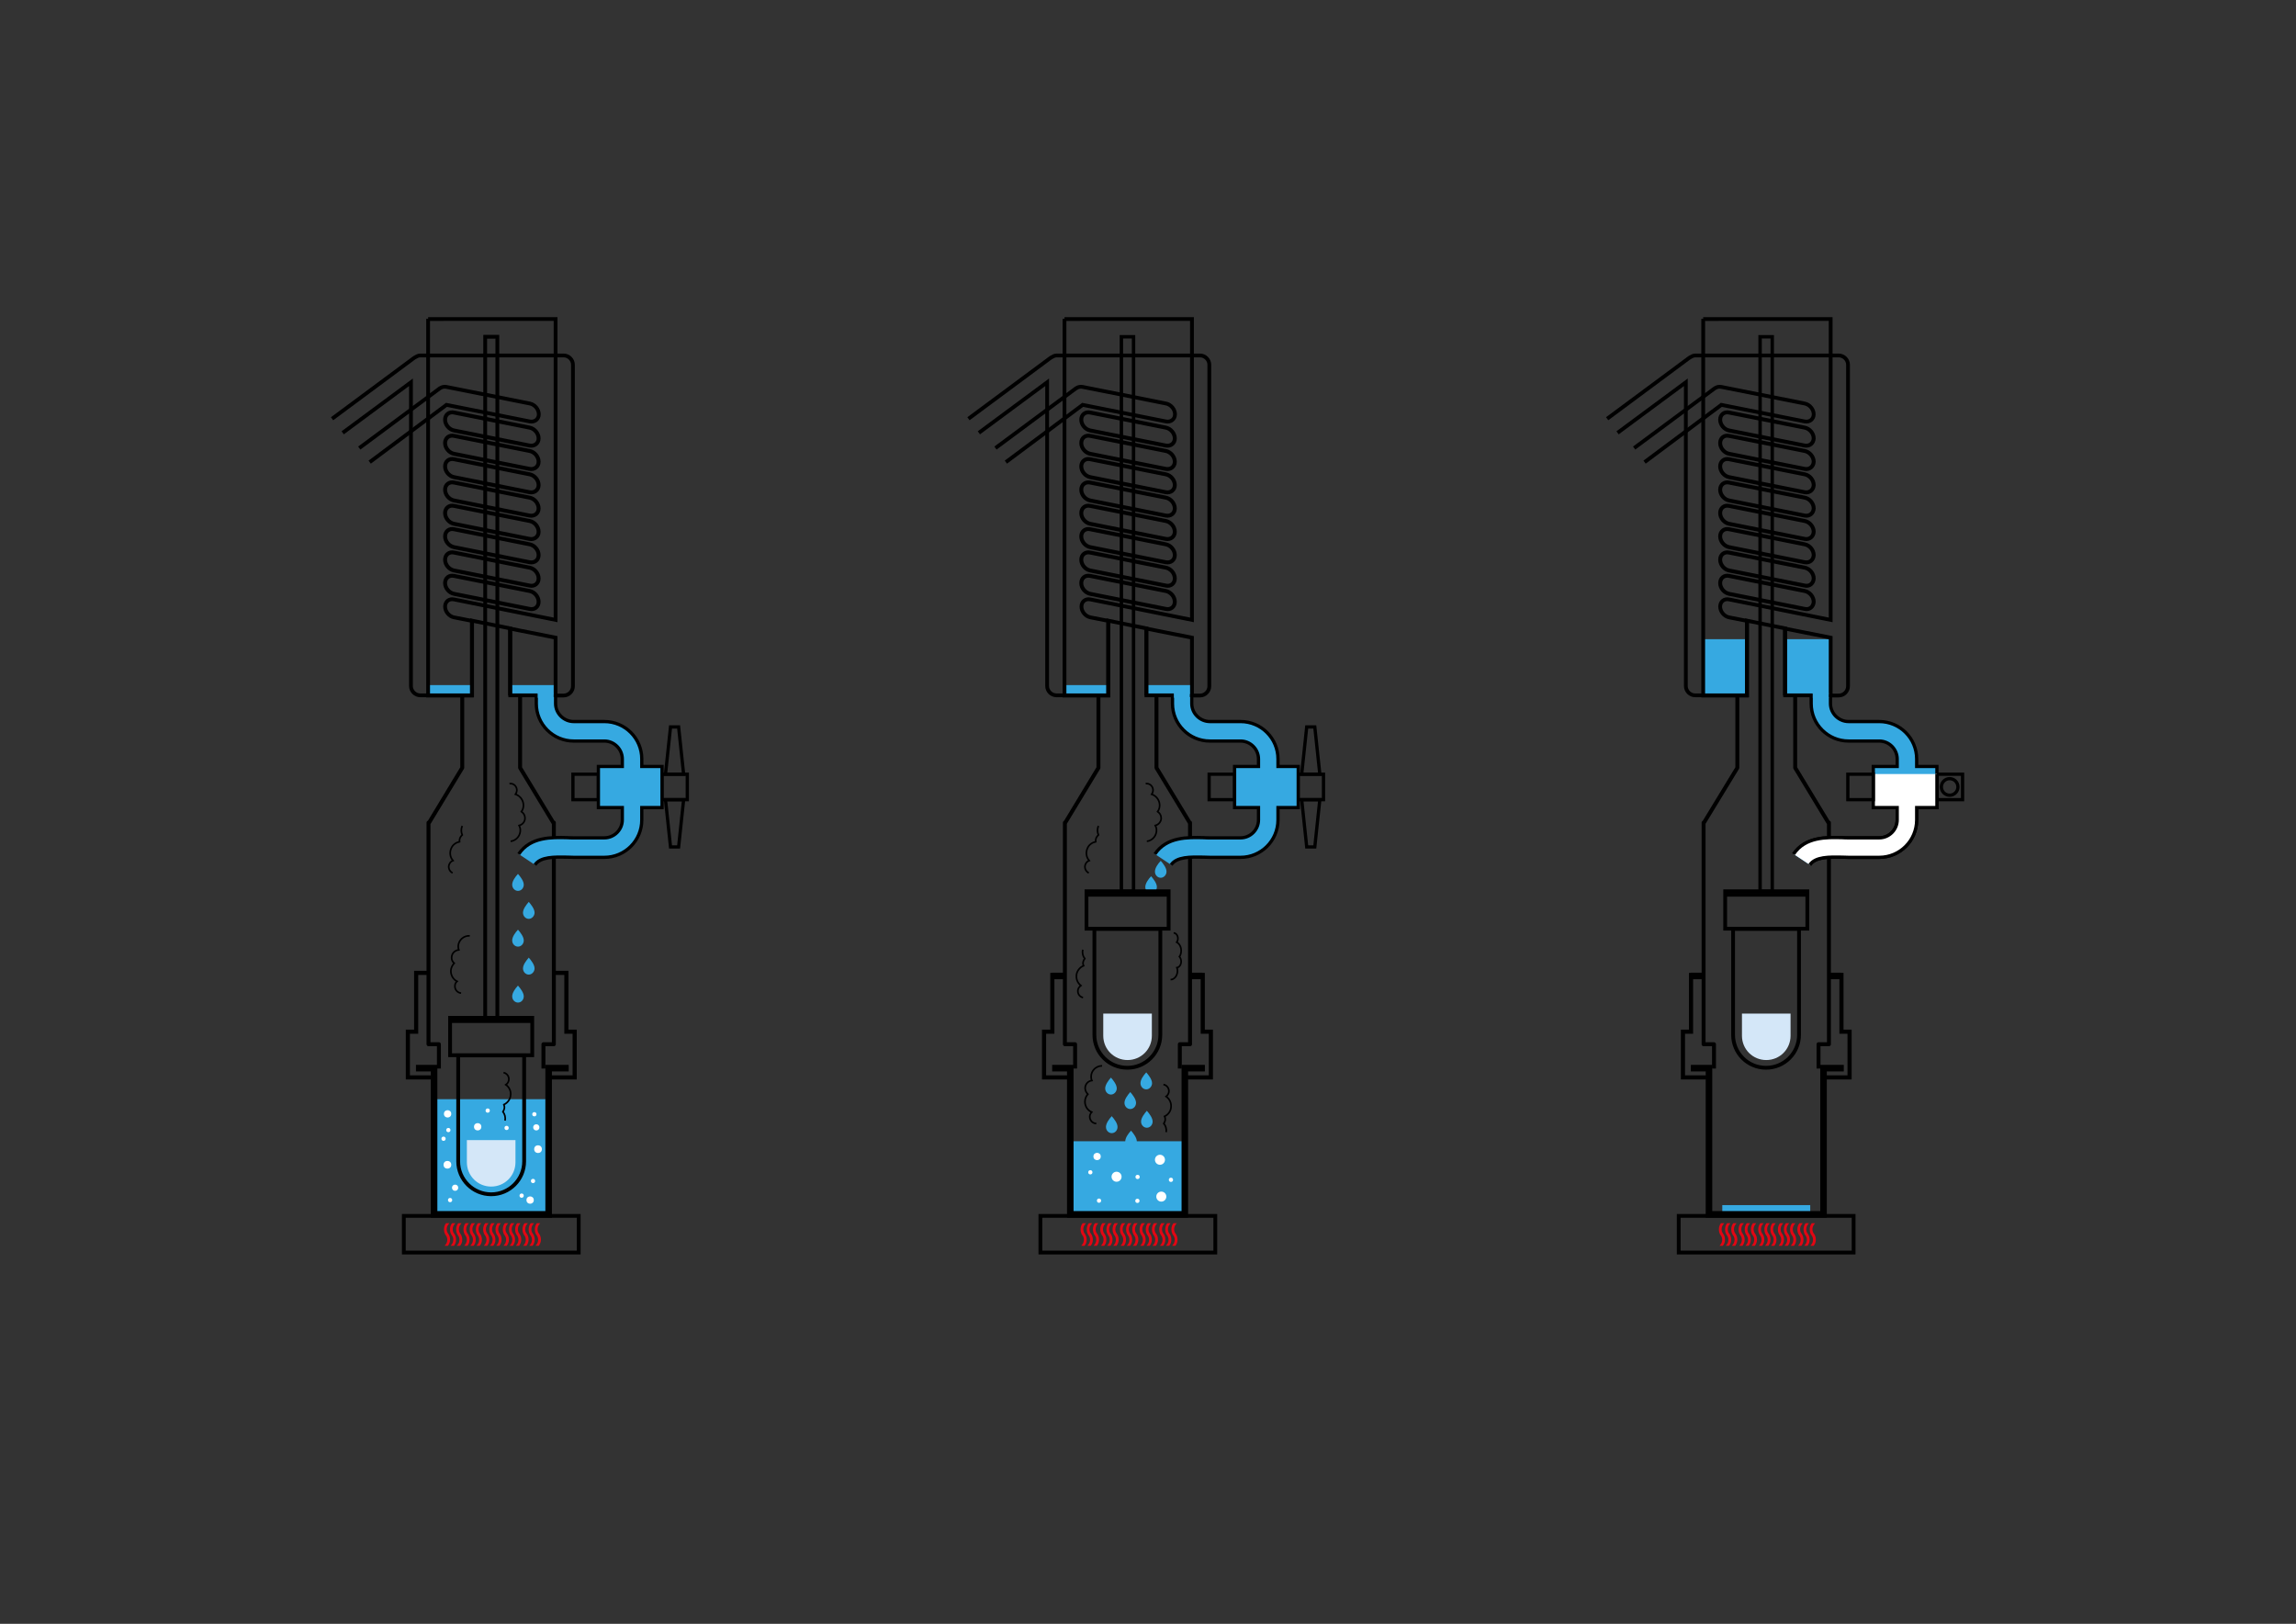 <?xml version="1.0" encoding="UTF-8"?>
<svg xmlns="http://www.w3.org/2000/svg" xmlns:xlink="http://www.w3.org/1999/xlink" version="1.1" id="Capa_1" x="0px" y="0px" viewBox="0 0 1190.6 841.9" style="enable-background:new 0 0 1190.6 841.9;" xml:space="preserve">
<rect x="0" y="0" width="1190.6" height="841.9" fill="#333333" stroke="none"/>
<style type="text/css">
	.st0{fill:none;stroke:#36A9E1;stroke-width:3.377;stroke-miterlimit:10;}
	.st1{fill:#36A9E1;}
	.st2{fill:none;stroke:#000000;stroke-width:1.966;stroke-miterlimit:10;}
	.st3{fill:none;stroke:#000000;stroke-width:2.04;stroke-miterlimit:10;}
	.st4{fill:none;stroke:#000000;stroke-width:2.145;stroke-miterlimit:10;}
	.st5{fill:none;stroke:#000000;stroke-width:3.395;stroke-miterlimit:10;}
	.st6{fill:none;stroke:#000000;stroke-width:2.04;stroke-linejoin:round;stroke-miterlimit:10;}
	.st7{fill:#D4E7F8;}
	.st8{fill:none;stroke:#000000;stroke-width:1.688;stroke-miterlimit:10;}
	.st9{fill:#36A9E1;stroke:#000000;stroke-width:1.688;stroke-miterlimit:10;}
	.st10{fill:none;stroke:#000000;stroke-width:0.844;stroke-miterlimit:10;}
	.st11{fill:#FFFFFF;}
	.st12{fill:none;stroke:#000000;stroke-width:1.773;stroke-miterlimit:10;}
	.st13{fill:none;stroke:#000000;stroke-width:3.377;stroke-miterlimit:10;}
	.st14{fill:#E30613;}
	.st15{fill:none;}
</style>
<line class="st0" x1="893.1" y1="626.5" x2="938.7" y2="626.5"></line>
<g>
	<path class="st1" d="M593.9,459.9c0,1.8,1.4,3.2,3,3.2s3-1.5,3-3.2c0-1.9-1.7-4.1-3-5.6C595.5,455.8,593.9,458,593.9,459.9z"></path>
</g>
<rect x="264.2" y="355.2" class="st1" width="23.8" height="5.3"></rect>
<rect x="221.6" y="355.2" class="st1" width="23.8" height="5.3"></rect>
<rect x="224.4" y="569.9" class="st1" width="60.1" height="59.7"></rect>
<g>
	<path class="st2" d="M191.7,239.6l39.3-29.3l0.5-0.4l43.2,8.6c2.6,0.5,4.7-1.2,4.7-3.7l0,0c0-2.6-2.1-5.1-4.7-5.6l-43.2-8.6   c-1.2-0.2-2.2,0-3,0.5l-0.4,0.2l-41.8,31"></path>
</g>
<path class="st3" d="M274.6,231l-39.1-7.8c-2.6-0.5-4.7-3-4.7-5.6v0c0-2.6,2.1-4.3,4.7-3.7l39.1,7.8c2.6,0.5,4.7,3,4.7,5.6v0  C279.3,229.8,277.2,231.5,274.6,231z"></path>
<path class="st3" d="M274.6,243.1l-39.1-7.8c-2.6-0.5-4.7-3-4.7-5.6l0,0c0-2.6,2.1-4.3,4.7-3.7l39.1,7.8c2.6,0.5,4.7,3,4.7,5.6v0  C279.3,241.9,277.2,243.6,274.6,243.1z"></path>
<path class="st3" d="M274.6,255.2l-39.1-7.8c-2.6-0.5-4.7-3-4.7-5.6l0,0c0-2.6,2.1-4.3,4.7-3.7l39.1,7.8c2.6,0.5,4.7,3,4.7,5.6v0  C279.3,254,277.2,255.7,274.6,255.2z"></path>
<path class="st3" d="M274.6,267.3l-39.1-7.8c-2.6-0.5-4.7-3-4.7-5.6v0c0-2.6,2.1-4.3,4.7-3.7l39.1,7.8c2.6,0.5,4.7,3,4.7,5.6v0  C279.3,266.1,277.2,267.8,274.6,267.3z"></path>
<path class="st3" d="M274.6,279.4l-39.1-7.8c-2.6-0.5-4.7-3-4.7-5.6l0,0c0-2.6,2.1-4.3,4.7-3.7l39.1,7.8c2.6,0.5,4.7,3,4.7,5.6v0  C279.3,278.2,277.2,279.9,274.6,279.4z"></path>
<path class="st3" d="M274.6,291.5l-39.1-7.8c-2.6-0.5-4.7-3-4.7-5.6l0,0c0-2.6,2.1-4.3,4.7-3.7l39.1,7.8c2.6,0.5,4.7,3,4.7,5.6l0,0  C279.3,290.4,277.2,292,274.6,291.5z"></path>
<path class="st3" d="M274.6,303.6l-39.1-7.8c-2.6-0.5-4.7-3-4.7-5.6l0,0c0-2.6,2.1-4.3,4.7-3.7l39.1,7.8c2.6,0.5,4.7,3,4.7,5.6l0,0  C279.3,302.5,277.2,304.2,274.6,303.6z"></path>
<path class="st3" d="M274.6,315.7l-39.1-7.8c-2.6-0.5-4.7-3-4.7-5.6l0,0c0-2.6,2.1-4.3,4.7-3.7l39.1,7.8c2.6,0.5,4.7,3,4.7,5.6l0,0  C279.3,314.6,277.2,316.3,274.6,315.7z"></path>
<rect x="251.6" y="174.6" class="st2" width="6.3" height="353.7"></rect>
<path class="st2" d="M177.7,224.4l35-25.9l0.4-0.3v157.5c0,2.6,2.2,4.8,4.8,4.8h26.9v-38.7l19.8,4v34.7h14.3"></path>
<path class="st2" d="M288.1,360.6h4.2c2.6,0,4.8-2.2,4.8-4.8V189.1c0-2.6-2.2-4.8-4.8-4.8h-74.5c-1.7,0-4.2,2.1-4.2,2.1l-41.4,30.7"></path>
<g>
	<polyline class="st2" points="288.1,360.6 288.1,330.6 264.5,325.9 264.5,360.6  "></polyline>
	<path class="st2" d="M222,165.3v195.3h22.7v-38.7l-9.2-1.8c-2.6-0.5-4.7-3-4.7-5.6c0-2.6,2.1-4.3,4.7-3.7l52.6,10.6v-156H222z"></path>
</g>
<polyline class="st4" points="223.7,558.6 211.5,558.6 211.5,534.9 215.8,534.9 215.8,504.4 222.2,504.4 "></polyline>
<polyline class="st4" points="284.8,558.6 298,558.6 298,534.9 293.7,534.9 293.7,504.4 287.2,504.4 "></polyline>
<polyline class="st5" points="294.9,553.8 284.5,553.8 284.5,629.6 225.1,629.6 225.1,553.8 215.7,553.8 "></polyline>
<path class="st6" d="M287.2,541.4"></path>
<path class="st6" d="M287.2,426.5"></path>
<polyline class="st6" points="239.7,360.5 239.7,398.1 238.6,399.9 222.5,426.5 222.2,426.5 222.2,541.4 222.2,541.4 227.6,541.4   227.6,554 "></polyline>
<polyline class="st6" points="281.8,554 281.8,541.4 287.2,541.4 287.2,541.4 287.2,426.5 286.9,426.5 270.8,399.9 269.7,398.1   269.7,360.5 "></polyline>
<g>
	<rect x="233.4" y="527.7" class="st2" width="42.6" height="19.4"></rect>
	<path class="st2" d="M271.8,602.1c0,9.4-7.6,17.1-17.1,17.1c-9.4,0-17.1-7.6-17.1-17.1v-54.9h34.2V602.1z"></path>
	<path class="st7" d="M267.3,602.6c0,7-5.6,12.6-12.6,12.6c-7,0-12.6-5.6-12.6-12.6v-11.5h25.2V602.6z"></path>
	<line class="st2" x1="233.4" y1="529.4" x2="276" y2="529.4"></line>
</g>
<rect x="297.1" y="401.4" class="st8" width="13.2" height="13.2"></rect>
<rect x="343.2" y="401.4" class="st8" width="13.2" height="13.2"></rect>
<polygon class="st8" points="347.7,439.1 351.9,439.1 352.1,437.2 354.5,414.6 349.8,414.6 345.1,414.6 347.5,437.2 "></polygon>
<polygon class="st8" points="347.7,376.9 351.9,376.9 352.1,378.8 354.5,401.4 349.8,401.4 345.1,401.4 347.5,378.8 "></polygon>
<path class="st9" d="M277.4,448.4c2.9-4.3,10.2-4.1,16.6-4c1.2,0,2.4,0.1,3.5,0.1h15.9c10.7,0,19.4-8.7,19.4-19.4v-6.4h10.5v-21.3  h-10.5v-3.9c0-10.7-8.7-19.4-19.4-19.4h-15.9c-5.1,0-9.4-4.2-9.4-9.3v-4.2l-10,0v4.2c0,10.7,8.7,19.4,19.4,19.4h15.9  c5.1,0,9.3,4.2,9.3,9.3v3.9h-12.4v21.3h12.4v6.4c0,5.1-4.2,9.3-9.3,9.3h-15.9c-1,0-2.1,0-3.3-0.1c-8.1-0.2-19.2-0.5-25.2,8.5"></path>
<path class="st10" d="M261.9,581c0.3-1.7-0.1-3.3-1.1-4.6c0.3-0.5,0.6-1,0.7-1.6c0.2-0.8,0-1.5-0.2-2.1c1.7-0.8,3-2.3,3.4-4.3  c0.5-2.4-0.5-4.7-2.4-6c0.7-0.5,1.3-1.2,1.5-2.2c0.4-1.9-0.8-3.7-2.7-4.1"></path>
<path class="st10" d="M239.7,428.2c-0.7,1.6-0.6,3.3,0,4.7c-0.4,0.4-0.8,0.8-1.1,1.4c-0.3,0.7-0.4,1.4-0.3,2.1  c-1.8,0.4-3.5,1.5-4.3,3.4c-1,2.2-0.6,4.7,0.9,6.4c-0.8,0.3-1.5,0.9-1.9,1.8c-0.8,1.7,0,3.8,1.7,4.6"></path>
<path class="st10" d="M243.6,485.2c-3.1-0.2-5.8,2.2-6,5.3c0,0.7,0.1,1.4,0.3,2c-2,0.2-3.6,1.7-3.7,3.8c-0.1,1.2,0.4,2.3,1.3,3.1  c-0.9,1-1.6,2.3-1.7,3.8c-0.1,2.4,1.2,4.6,3.2,5.6c-0.7,0.6-1.1,1.4-1.1,2.4c-0.1,1.9,1.3,3.5,3.2,3.7"></path>
<path class="st10" d="M264.8,436.2c3.1-0.4,5.3-3.2,5-6.3c-0.1-0.7-0.3-1.3-0.6-1.9c1.9-0.5,3.3-2.3,3-4.3c-0.1-1.2-0.8-2.2-1.8-2.9  c0.8-1.1,1.2-2.5,1-4c-0.3-2.4-2-4.3-4.1-5c0.5-0.7,0.8-1.6,0.7-2.5c-0.2-1.9-1.9-3.3-3.8-3"></path>
<g>
	<path class="st1" d="M265.6,458.7c0,1.8,1.4,3.2,3,3.2c1.7,0,3-1.5,3-3.2c0-1.9-1.7-4.1-3-5.6C267.2,454.6,265.6,456.8,265.6,458.7   z"></path>
</g>
<g>
	<path class="st1" d="M271.2,473.2c0,1.8,1.4,3.2,3,3.2s3-1.5,3-3.2c0-1.9-1.7-4.1-3-5.6C272.9,469.1,271.2,471.3,271.2,473.2z"></path>
</g>
<g>
	<path class="st1" d="M265.6,487.6c0,1.8,1.4,3.2,3,3.2c1.7,0,3-1.5,3-3.2c0-1.9-1.7-4.1-3-5.6C267.2,483.5,265.6,485.7,265.6,487.6   z"></path>
</g>
<g>
	<path class="st1" d="M265.6,516.6c0,1.8,1.4,3.2,3,3.2c1.7,0,3-1.5,3-3.2c0-1.9-1.7-4.1-3-5.6C267.2,512.5,265.6,514.7,265.6,516.6   z"></path>
</g>
<g>
	<path class="st1" d="M271.2,502.1c0,1.8,1.4,3.2,3,3.2s3-1.5,3-3.2c0-1.9-1.7-4.1-3-5.6C272.9,498,271.2,500.2,271.2,502.1z"></path>
</g>
<rect x="278.8" y="359.4" class="st1" width="8.3" height="2.3"></rect>
<circle class="st11" cx="232.1" cy="577.5" r="1.9"></circle>
<circle class="st11" cx="247.7" cy="584.2" r="1.9"></circle>
<circle class="st11" cx="230" cy="590.4" r="1.1"></circle>
<circle class="st11" cx="232.5" cy="585.9" r="1.1"></circle>
<circle class="st11" cx="252.9" cy="575.8" r="1.1"></circle>
<circle class="st11" cx="232" cy="603.9" r="2"></circle>
<circle class="st11" cx="279" cy="595.8" r="2"></circle>
<circle class="st11" cx="233.4" cy="622.2" r="1.1"></circle>
<circle class="st11" cx="270.5" cy="619.9" r="1.1"></circle>
<circle class="st11" cx="236" cy="615.8" r="1.6"></circle>
<circle class="st11" cx="276.4" cy="612.3" r="1.1"></circle>
<circle class="st11" cx="277.1" cy="577.7" r="1.1"></circle>
<circle class="st11" cx="262.7" cy="584.8" r="1.1"></circle>
<circle class="st11" cx="278.1" cy="584.5" r="1.6"></circle>
<circle class="st11" cx="274.9" cy="622.2" r="1.9"></circle>
<rect x="594.4" y="355.2" class="st1" width="23.5" height="5.3"></rect>
<rect x="551.7" y="355.2" class="st1" width="23.5" height="5.3"></rect>
<rect x="554.3" y="591.7" class="st1" width="60.1" height="37.9"></rect>
<g>
	<path class="st2" d="M521.6,239.6l39.3-29.3l0.5-0.4l43.2,8.6c2.6,0.5,4.7-1.2,4.7-3.7l0,0c0-2.6-2.1-5.1-4.7-5.6l-43.2-8.6   c-1.2-0.2-2.2,0-3,0.5l-0.4,0.2l-41.8,31"></path>
</g>
<path class="st3" d="M604.5,231l-39.1-7.8c-2.6-0.5-4.7-3-4.7-5.6v0c0-2.6,2.1-4.3,4.7-3.7l39.1,7.8c2.6,0.5,4.7,3,4.7,5.6v0  C609.2,229.8,607.1,231.5,604.5,231z"></path>
<path class="st3" d="M604.5,243.1l-39.1-7.8c-2.6-0.5-4.7-3-4.7-5.6l0,0c0-2.6,2.1-4.3,4.7-3.7l39.1,7.8c2.6,0.5,4.7,3,4.7,5.6v0  C609.2,241.9,607.1,243.6,604.5,243.1z"></path>
<path class="st3" d="M604.5,255.2l-39.1-7.8c-2.6-0.5-4.7-3-4.7-5.6l0,0c0-2.6,2.1-4.3,4.7-3.7l39.1,7.8c2.6,0.5,4.7,3,4.7,5.6v0  C609.2,254,607.1,255.7,604.5,255.2z"></path>
<path class="st3" d="M604.5,267.3l-39.1-7.8c-2.6-0.5-4.7-3-4.7-5.6v0c0-2.6,2.1-4.3,4.7-3.7l39.1,7.8c2.6,0.5,4.7,3,4.7,5.6v0  C609.2,266.1,607.1,267.8,604.5,267.3z"></path>
<path class="st3" d="M604.5,279.4l-39.1-7.8c-2.6-0.5-4.7-3-4.7-5.6l0,0c0-2.6,2.1-4.3,4.7-3.7l39.1,7.8c2.6,0.5,4.7,3,4.7,5.6v0  C609.2,278.2,607.1,279.9,604.5,279.4z"></path>
<path class="st3" d="M604.5,291.5l-39.1-7.8c-2.6-0.5-4.7-3-4.7-5.6l0,0c0-2.6,2.1-4.3,4.7-3.7l39.1,7.8c2.6,0.5,4.7,3,4.7,5.6l0,0  C609.2,290.4,607.1,292,604.5,291.5z"></path>
<path class="st3" d="M604.5,303.6l-39.1-7.8c-2.6-0.5-4.7-3-4.7-5.6l0,0c0-2.6,2.1-4.3,4.7-3.7l39.1,7.8c2.6,0.5,4.7,3,4.7,5.6l0,0  C609.2,302.5,607.1,304.2,604.5,303.6z"></path>
<path class="st3" d="M604.5,315.7l-39.1-7.8c-2.6-0.5-4.7-3-4.7-5.6l0,0c0-2.6,2.1-4.3,4.7-3.7l39.1,7.8c2.6,0.5,4.7,3,4.7,5.6l0,0  C609.2,314.6,607.1,316.3,604.5,315.7z"></path>
<rect x="581.5" y="174.6" class="st12" width="6.3" height="287.5"></rect>
<path class="st2" d="M507.6,224.4l35-25.9l0.4-0.3v157.5c0,2.6,2.2,4.8,4.8,4.8h26.9v-38.7l19.8,4v34.7h14.3"></path>
<path class="st2" d="M618.1,360.6h4.2c2.6,0,4.8-2.2,4.8-4.8V189.1c0-2.6-2.2-4.8-4.8-4.8h-74.5c-1.7,0-4.2,2.1-4.2,2.1l-41.4,30.7"></path>
<g>
	<polyline class="st2" points="618.1,360.6 618.1,330.6 594.4,325.9 594.4,360.6  "></polyline>
	<path class="st2" d="M552,165.3v195.3h22.7v-38.7l-9.2-1.8c-2.6-0.5-4.7-3-4.7-5.6c0-2.6,2.1-4.3,4.7-3.7l52.6,10.6v-156H552z"></path>
</g>
<polyline class="st4" points="545.7,504.4 545.7,534.9 541.4,534.9 541.4,558.6 553.6,558.6 "></polyline>
<polyline class="st4" points="614.7,558.6 627.9,558.6 627.9,534.9 623.7,534.9 623.7,504.4 "></polyline>
<polyline class="st5" points="624.8,553.8 614.4,553.8 614.4,629.6 555,629.6 555,553.8 545.6,553.8 "></polyline>
<path class="st6" d="M617.2,541.4"></path>
<path class="st6" d="M617.2,426.5"></path>
<polyline class="st6" points="569.6,360.5 569.6,398.1 568.5,399.9 552.4,426.5 552.2,426.5 552.2,541.4 552.2,541.4 557.5,541.4   557.5,554 "></polyline>
<polyline class="st6" points="611.8,554 611.8,541.4 617.1,541.4 617.1,541.4 617.1,426.5 616.9,426.5 600.8,399.9 599.7,398.1   599.7,360.5 "></polyline>
<g>
	<rect x="563.4" y="462.1" class="st2" width="42.6" height="19.4"></rect>
	<path class="st2" d="M601.7,536.5c0,9.4-7.6,17.1-17.1,17.1s-17.1-7.6-17.1-17.1v-54.9h34.2V536.5z"></path>
	<path class="st7" d="M597.3,537c0,7-5.6,12.6-12.6,12.6c-7,0-12.6-5.6-12.6-12.6v-11.5h25.2V537z"></path>
	<line class="st2" x1="563.4" y1="463.9" x2="605.9" y2="463.9"></line>
</g>
<line class="st13" x1="545.5" y1="506" x2="551.8" y2="506"></line>
<line class="st13" x1="617.2" y1="506" x2="623.5" y2="506"></line>
<rect x="627" y="401.4" class="st8" width="13.2" height="13.2"></rect>
<rect x="673.1" y="401.4" class="st8" width="13.2" height="13.2"></rect>
<polygon class="st8" points="677.6,439.1 681.8,439.1 682,437.2 684.4,414.6 679.7,414.6 675,414.6 677.4,437.2 "></polygon>
<polygon class="st8" points="677.6,376.9 681.8,376.9 682,378.8 684.4,401.4 679.7,401.4 675,401.4 677.4,378.8 "></polygon>
<path class="st9" d="M607.3,448.4c2.9-4.3,10.2-4.1,16.6-4c1.2,0,2.4,0.1,3.5,0.1h15.9c10.7,0,19.4-8.7,19.4-19.4v-6.4h10.5v-21.3  h-10.5v-3.9c0-10.7-8.7-19.4-19.4-19.4h-15.9c-5.1,0-9.4-4.2-9.4-9.3v-4.2l-10,0v4.2c0,10.7,8.7,19.4,19.4,19.4h15.9  c5.1,0,9.3,4.2,9.3,9.3v3.9h-12.4v21.3h12.4v6.4c0,5.1-4.2,9.3-9.3,9.3h-15.9c-1,0-2.1,0-3.3-0.1c-8.1-0.2-19.2-0.5-25.2,8.5"></path>
<path class="st10" d="M569.6,428.2c-0.7,1.6-0.6,3.3,0,4.7c-0.4,0.4-0.8,0.8-1.1,1.4c-0.3,0.7-0.4,1.4-0.3,2.1  c-1.8,0.4-3.5,1.5-4.3,3.4c-1,2.2-0.6,4.7,0.9,6.4c-0.8,0.3-1.5,0.9-1.9,1.8c-0.8,1.7,0,3.8,1.7,4.6"></path>
<path class="st10" d="M561.5,492.4c-0.4,1.7,0,3.3,1,4.6c-0.4,0.5-0.6,1-0.8,1.6c-0.2,0.7-0.1,1.5,0.2,2.1c-1.7,0.7-3.1,2.2-3.6,4.2  c-0.5,2.4,0.4,4.7,2.2,6.1c-0.7,0.5-1.3,1.2-1.5,2.1c-0.4,1.9,0.7,3.7,2.6,4.1"></path>
<path class="st10" d="M604.7,587c0.3-1.7-0.2-3.3-1.2-4.5c0.3-0.5,0.6-1,0.7-1.6c0.1-0.8,0-1.5-0.3-2.1c1.7-0.8,3-2.4,3.3-4.3  c0.4-2.4-0.6-4.7-2.5-6c0.7-0.5,1.2-1.3,1.4-2.2c0.3-1.9-0.9-3.7-2.8-4"></path>
<path class="st10" d="M607,507.9c2,0,3.6-2.1,3.6-4.6c0-0.6-0.1-1.1-0.3-1.6c1.3-0.2,2.2-1.6,2.2-3.2c0-1-0.4-1.9-0.9-2.5  c0.6-0.8,0.9-1.9,0.9-3.1c0-2-0.9-3.6-2.3-4.4c0.4-0.5,0.6-1.2,0.6-2c0-1.5-1-2.8-2.2-2.8"></path>
<path class="st10" d="M571.5,552.6c-3.1,0-5.7,2.5-5.7,5.6c0,0.7,0.1,1.4,0.4,2c-2,0.3-3.5,1.9-3.5,4c0,1.2,0.6,2.3,1.4,3.1  c-0.9,1-1.5,2.4-1.5,3.9c0,2.4,1.4,4.5,3.5,5.4c-0.6,0.6-1,1.5-1,2.4c0,1.9,1.5,3.5,3.4,3.5"></path>
<path class="st10" d="M594.7,436.2c3.1-0.4,5.3-3.2,5-6.3c-0.1-0.7-0.3-1.3-0.6-1.9c1.9-0.5,3.3-2.3,3-4.3c-0.1-1.2-0.8-2.2-1.8-2.9  c0.8-1.1,1.2-2.5,1-4c-0.3-2.4-2-4.3-4.1-5c0.5-0.7,0.8-1.6,0.7-2.5c-0.2-1.9-1.9-3.3-3.8-3"></path>
<g>
	<path class="st1" d="M598.9,451.9c0,1.8,1.4,3.2,3,3.2s3-1.5,3-3.2c0-1.9-1.7-4.1-3-5.6C600.5,447.8,598.9,450,598.9,451.9z"></path>
</g>
<g>
	<path class="st1" d="M573.1,564.3c0,1.8,1.4,3.2,3,3.2s3-1.5,3-3.2c0-1.9-1.7-4.1-3-5.6C574.7,560.2,573.1,562.5,573.1,564.3z"></path>
</g>
<g>
	<path class="st1" d="M583.1,571.8c0,1.8,1.4,3.2,3,3.2c1.7,0,3-1.5,3-3.2c0-1.9-1.7-4.1-3-5.6C584.8,567.7,583.1,569.9,583.1,571.8   z"></path>
</g>
<g>
	<path class="st1" d="M591.4,561.6c0,1.8,1.4,3.2,3,3.2s3-1.5,3-3.2c0-1.9-1.7-4.1-3-5.6C593,557.5,591.4,559.7,591.4,561.6z"></path>
</g>
<g>
	<path class="st1" d="M573.5,584.3c0,1.8,1.4,3.2,3,3.2c1.7,0,3-1.5,3-3.2c0-1.9-1.7-4.1-3-5.6C575.1,580.2,573.5,582.4,573.5,584.3   z"></path>
</g>
<g>
	<path class="st1" d="M583.5,591.8c0,1.8,1.4,3.2,3,3.2s3-1.5,3-3.2c0-1.9-1.7-4.1-3-5.6C585.1,587.7,583.5,589.9,583.5,591.8z"></path>
</g>
<g>
	<path class="st1" d="M591.7,581.5c0,1.8,1.4,3.2,3,3.2c1.7,0,3-1.5,3-3.2c0-1.9-1.7-4.1-3-5.6C593.4,577.4,591.7,579.6,591.7,581.5   z"></path>
</g>
<rect x="608.7" y="359.4" class="st1" width="8.3" height="2.3"></rect>
<circle class="st11" cx="568.9" cy="599.6" r="1.9"></circle>
<circle class="st11" cx="565.4" cy="607.8" r="1.1"></circle>
<circle class="st11" cx="607.2" cy="611.7" r="1.1"></circle>
<circle class="st11" cx="589.8" cy="622.6" r="1.1"></circle>
<circle class="st11" cx="589.9" cy="610.2" r="1.1"></circle>
<circle class="st11" cx="569.9" cy="622.5" r="1.1"></circle>
<circle class="st11" cx="579" cy="610.1" r="2.6"></circle>
<circle class="st11" cx="602.2" cy="620.4" r="2.6"></circle>
<circle class="st11" cx="601.5" cy="601.3" r="2.6"></circle>
<rect x="1004.5" y="401.4" class="st8" width="13.2" height="13.2"></rect>
<circle class="st8" cx="1011" cy="408" r="4.3"></circle>
<rect x="925.5" y="331.4" class="st1" width="23.7" height="29"></rect>
<rect x="882.8" y="331.4" class="st1" width="23.7" height="29"></rect>
<g>
	<path class="st2" d="M852.8,239.6l39.3-29.3l0.5-0.4l43.2,8.6c2.6,0.5,4.7-1.2,4.7-3.7l0,0c0-2.6-2.1-5.1-4.7-5.6l-43.2-8.6   c-1.2-0.2-2.2,0-3,0.5l-0.4,0.2l-41.8,31"></path>
</g>
<path class="st3" d="M935.8,231l-39.1-7.8c-2.6-0.5-4.7-3-4.7-5.6v0c0-2.6,2.1-4.3,4.7-3.7l39.1,7.8c2.6,0.5,4.7,3,4.7,5.6v0  C940.4,229.8,938.3,231.5,935.8,231z"></path>
<path class="st3" d="M935.8,243.1l-39.1-7.8c-2.6-0.5-4.7-3-4.7-5.6l0,0c0-2.6,2.1-4.3,4.7-3.7l39.1,7.8c2.6,0.5,4.7,3,4.7,5.6v0  C940.4,241.9,938.3,243.6,935.8,243.1z"></path>
<path class="st3" d="M935.8,255.2l-39.1-7.8c-2.6-0.5-4.7-3-4.7-5.6l0,0c0-2.6,2.1-4.3,4.7-3.7l39.1,7.8c2.6,0.5,4.7,3,4.7,5.6v0  C940.4,254,938.3,255.7,935.8,255.2z"></path>
<path class="st3" d="M935.8,267.3l-39.1-7.8c-2.6-0.5-4.7-3-4.7-5.6v0c0-2.6,2.1-4.3,4.7-3.7l39.1,7.8c2.6,0.5,4.7,3,4.7,5.6v0  C940.4,266.1,938.3,267.8,935.8,267.3z"></path>
<path class="st3" d="M935.8,279.4l-39.1-7.8c-2.6-0.5-4.7-3-4.7-5.6l0,0c0-2.6,2.1-4.3,4.7-3.7l39.1,7.8c2.6,0.5,4.7,3,4.7,5.6v0  C940.4,278.2,938.3,279.9,935.8,279.4z"></path>
<path class="st3" d="M935.8,291.5l-39.1-7.8c-2.6-0.5-4.7-3-4.7-5.6l0,0c0-2.6,2.1-4.3,4.7-3.7l39.1,7.8c2.6,0.5,4.7,3,4.7,5.6l0,0  C940.4,290.4,938.3,292,935.8,291.5z"></path>
<path class="st3" d="M935.8,303.6l-39.1-7.8c-2.6-0.5-4.7-3-4.7-5.6l0,0c0-2.6,2.1-4.3,4.7-3.7l39.1,7.8c2.6,0.5,4.7,3,4.7,5.6l0,0  C940.4,302.5,938.3,304.2,935.8,303.6z"></path>
<path class="st3" d="M935.8,315.7l-39.1-7.8c-2.6-0.5-4.7-3-4.7-5.6l0,0c0-2.6,2.1-4.3,4.7-3.7l39.1,7.8c2.6,0.5,4.7,3,4.7,5.6l0,0  C940.4,314.6,938.3,316.3,935.8,315.7z"></path>
<rect x="912.7" y="174.6" class="st12" width="6.3" height="287.5"></rect>
<path class="st2" d="M838.8,224.4l35-25.9l0.4-0.3v157.5c0,2.6,2.2,4.8,4.8,4.8h26.9v-38.7l19.8,4v34.7h14.3"></path>
<path class="st2" d="M949.3,360.6h4.2c2.6,0,4.8-2.2,4.8-4.8V189.1c0-2.6-2.2-4.8-4.8-4.8H879c-1.7,0-4.2,2.1-4.2,2.1l-41.4,30.7"></path>
<g>
	<polyline class="st2" points="949.3,360.6 949.3,330.6 925.6,325.9 925.6,360.6  "></polyline>
	<path class="st2" d="M883.2,165.3v195.3h22.7v-38.7l-9.2-1.8c-2.6-0.5-4.7-3-4.7-5.6c0-2.6,2.1-4.3,4.7-3.7l52.6,10.6v-156H883.2z"></path>
</g>
<polyline class="st4" points="876.9,504.4 876.9,534.9 872.7,534.9 872.7,558.6 884.8,558.6 "></polyline>
<polyline class="st4" points="945.9,558.6 959.1,558.6 959.1,534.9 954.9,534.9 954.9,504.4 "></polyline>
<polyline class="st5" points="956.1,553.8 945.6,553.8 945.6,629.6 886.2,629.6 886.2,553.8 876.8,553.8 "></polyline>
<path class="st6" d="M948.4,541.4"></path>
<path class="st6" d="M948.4,426.5"></path>
<polyline class="st6" points="900.9,360.5 900.9,398.1 899.8,399.9 883.6,426.5 883.4,426.5 883.4,541.4 883.4,541.4 888.8,541.4   888.8,554 "></polyline>
<polyline class="st6" points="943,554 943,541.4 948.4,541.4 948.4,541.4 948.4,426.5 948.1,426.5 932,399.9 930.9,398.1   930.9,360.5 "></polyline>
<g>
	<rect x="894.6" y="462.1" class="st2" width="42.6" height="19.4"></rect>
	<path class="st2" d="M932.9,536.5c0,9.4-7.6,17.1-17.1,17.1s-17.1-7.6-17.1-17.1v-54.9h34.2V536.5z"></path>
	<path class="st7" d="M928.5,537c0,7-5.6,12.6-12.6,12.6s-12.6-5.6-12.6-12.6v-11.5h25.2V537z"></path>
	<line class="st2" x1="894.6" y1="463.9" x2="937.1" y2="463.9"></line>
</g>
<line class="st13" x1="876.7" y1="506" x2="883" y2="506"></line>
<line class="st13" x1="948.4" y1="506" x2="954.7" y2="506"></line>
<path class="st9" d="M938.5,448.4c2.9-4.3,10.2-4.1,16.6-4c1.2,0,2.4,0.1,3.5,0.1h15.9c10.7,0,19.4-8.7,19.4-19.4v-6.4h10.5v-21.3  h-10.5v-3.9c0-10.7-8.7-19.4-19.4-19.4h-15.9c-5.1,0-9.4-4.2-9.4-9.3v-4.2l-10,0v4.2c0,10.7,8.7,19.4,19.4,19.4h15.9  c5.1,0,9.3,4.2,9.3,9.3v3.9h-12.4v21.3h12.4v6.4c0,5.1-4.2,9.3-9.3,9.3h-15.9c-1,0-2.1,0-3.3-0.1c-8.1-0.2-19.2-0.5-25.2,8.5"></path>
<rect x="940" y="359.4" class="st1" width="8.3" height="2.3"></rect>
<path class="st11" d="M971.4,401.3v17.4h12.4v6.4c0,5.1-4.2,9.3-9.3,9.3h-15.9c-1,0-2.1,0-3.3-0.1c-8.1-0.2-19.2-0.5-25.2,8.5  l8.4,5.6c2.9-4.3,10.2-4.1,16.6-4c1.2,0,2.4,0.1,3.5,0.1h15.9c10.7,0,19.4-8.7,19.4-19.4v-6.4h10.5v-17.4"></path>
<path class="st8" d="M938.5,448.4c2.9-4.3,10.2-4.1,16.6-4c1.2,0,2.4,0.1,3.5,0.1h15.9c10.7,0,19.4-8.7,19.4-19.4v-6.4h10.5v-17.4"></path>
<path class="st8" d="M971.4,401.3v17.4h12.4v6.4c0,5.1-4.2,9.3-9.3,9.3h-15.9c-1,0-2.1,0-3.3-0.1c-8.1-0.2-19.2-0.5-25.2,8.5"></path>
<rect x="958.2" y="401.4" class="st8" width="13.2" height="13.2"></rect>
<rect x="209.4" y="630.4" class="st2" width="90.7" height="19"></rect>
<g>
	<g>
		<path class="st14" d="M273,645.9h-1.7l0.6-0.8c1-1.3,1-3.4,0-4.6c-1.3-1.7-1.3-4.6,0.1-6.3h1.7l-0.6,0.8c-1,1.3-1,3.4,0,4.6    c0.7,0.9,1,2,1,3.2S273.6,645,273,645.9z"></path>
		<path class="st14" d="M276.2,645.9h-1.7l0.6-0.8c1-1.3,1-3.4,0-4.6c-1.3-1.7-1.3-4.6,0.1-6.3h1.7l-0.6,0.8c-1,1.3-1,3.4,0,4.6    c0.7,0.9,1,2,1,3.2S276.8,645,276.2,645.9z"></path>
		<path class="st14" d="M279.4,645.9h-1.7l0.6-0.8c1-1.3,1-3.4,0-4.6c-1.3-1.7-1.3-4.6,0.1-6.3h1.7l-0.6,0.8c-1,1.3-1,3.4,0,4.6    c0.7,0.9,1,2,1,3.2S280,645,279.4,645.9z"></path>
	</g>
	<g>
		<path class="st14" d="M262.8,645.9h-1.7l0.6-0.8c1-1.3,1-3.4,0-4.6c-1.3-1.7-1.3-4.6,0.1-6.3h1.7l-0.6,0.8c-1,1.3-1,3.4,0,4.6    c0.7,0.9,1,2,1,3.2S263.4,645,262.8,645.9z"></path>
		<path class="st14" d="M266,645.9h-1.7l0.6-0.8c1-1.3,1-3.4,0-4.6c-1.3-1.7-1.3-4.6,0.1-6.3h1.7l-0.6,0.8c-1,1.3-1,3.4,0,4.6    c0.7,0.9,1,2,1,3.2S266.6,645,266,645.9z"></path>
		<path class="st14" d="M269.2,645.9h-1.7l0.6-0.8c1-1.3,1-3.4,0-4.6c-1.3-1.7-1.3-4.6,0.1-6.3h1.7l-0.6,0.8c-1,1.3-1,3.4,0,4.6    c0.7,0.9,1,2,1,3.2S269.8,645,269.2,645.9z"></path>
	</g>
	<g>
		<path class="st14" d="M252.6,645.9h-1.7l0.6-0.8c1-1.3,1-3.4,0-4.6c-1.3-1.7-1.3-4.6,0.1-6.3h1.7l-0.6,0.8c-1,1.3-1,3.4,0,4.6    c0.7,0.9,1,2,1,3.2S253.3,645,252.6,645.9z"></path>
		<path class="st14" d="M255.8,645.9h-1.7l0.6-0.8c1-1.3,1-3.4,0-4.6c-1.3-1.7-1.3-4.6,0.1-6.3h1.7l-0.6,0.8c-1,1.3-1,3.4,0,4.6    c0.7,0.9,1,2,1,3.2S256.5,645,255.8,645.9z"></path>
		<path class="st14" d="M259,645.9h-1.7l0.6-0.8c1-1.3,1-3.4,0-4.6c-1.3-1.7-1.3-4.6,0.1-6.3h1.7l-0.6,0.8c-1,1.3-1,3.4,0,4.6    c0.7,0.9,1,2,1,3.2S259.6,645,259,645.9z"></path>
	</g>
	<g>
		<path class="st14" d="M242.4,645.9h-1.7l0.6-0.8c1-1.3,1-3.4,0-4.6c-1.3-1.7-1.3-4.6,0.1-6.3h1.7l-0.6,0.8c-1,1.3-1,3.4,0,4.6    c0.7,0.9,1,2,1,3.2S243.1,645,242.4,645.9z"></path>
		<path class="st14" d="M245.6,645.9h-1.7l0.6-0.8c1-1.3,1-3.4,0-4.6c-1.3-1.7-1.3-4.6,0.1-6.3h1.7l-0.6,0.8c-1,1.3-1,3.4,0,4.6    c0.7,0.9,1,2,1,3.2S246.3,645,245.6,645.9z"></path>
		<path class="st14" d="M248.8,645.9h-1.7l0.6-0.8c1-1.3,1-3.4,0-4.6c-1.3-1.7-1.3-4.6,0.1-6.3h1.7l-0.6,0.8c-1,1.3-1,3.4,0,4.6    c0.7,0.9,1,2,1,3.2S249.5,645,248.8,645.9z"></path>
	</g>
	<g>
		<path class="st14" d="M232.3,645.9h-1.7l0.6-0.8c1-1.3,1-3.4,0-4.6c-1.3-1.7-1.3-4.6,0.1-6.3h1.7l-0.6,0.8c-1,1.3-1,3.4,0,4.6    c0.7,0.9,1,2,1,3.2S232.9,645,232.3,645.9z"></path>
		<path class="st14" d="M235.4,645.9h-1.7l0.6-0.8c1-1.3,1-3.4,0-4.6c-1.3-1.7-1.3-4.6,0.1-6.3h1.7l-0.6,0.8c-1,1.3-1,3.4,0,4.6    c0.7,0.9,1,2,1,3.2S236.1,645,235.4,645.9z"></path>
		<path class="st14" d="M238.6,645.9h-1.7l0.6-0.8c1-1.3,1-3.4,0-4.6c-1.3-1.7-1.3-4.6,0.1-6.3h1.7l-0.6,0.8c-1,1.3-1,3.4,0,4.6    c0.7,0.9,1,2,1,3.2S239.3,645,238.6,645.9z"></path>
	</g>
</g>
<rect x="539.5" y="630.4" class="st2" width="90.7" height="19"></rect>
<g>
	<g>
		<path class="st14" d="M603.2,645.9h-1.7l0.6-0.8c1-1.3,1-3.4,0-4.6c-1.3-1.7-1.3-4.6,0.1-6.3h1.7l-0.6,0.8c-1,1.3-1,3.4,0,4.6    c0.7,0.9,1,2,1,3.2S603.8,645,603.2,645.9z"></path>
		<path class="st14" d="M606.3,645.9h-1.7l0.6-0.8c1-1.3,1-3.4,0-4.6c-1.3-1.7-1.3-4.6,0.1-6.3h1.7l-0.6,0.8c-1,1.3-1,3.4,0,4.6    c0.7,0.9,1,2,1,3.2S607,645,606.3,645.9z"></path>
		<path class="st14" d="M609.5,645.9h-1.7l0.6-0.8c1-1.3,1-3.4,0-4.6c-1.3-1.7-1.3-4.6,0.1-6.3h1.7l-0.6,0.8c-1,1.3-1,3.4,0,4.6    c0.7,0.9,1,2,1,3.2S610.2,645,609.5,645.9z"></path>
	</g>
	<g>
		<path class="st14" d="M593,645.9h-1.7l0.6-0.8c1-1.3,1-3.4,0-4.6c-1.3-1.7-1.3-4.6,0.1-6.3h1.7l-0.6,0.8c-1,1.3-1,3.4,0,4.6    c0.7,0.9,1,2,1,3.2S593.6,645,593,645.9z"></path>
		<path class="st14" d="M596.2,645.9h-1.7l0.6-0.8c1-1.3,1-3.4,0-4.6c-1.3-1.7-1.3-4.6,0.1-6.3h1.7l-0.6,0.8c-1,1.3-1,3.4,0,4.6    c0.7,0.9,1,2,1,3.2S596.8,645,596.2,645.9z"></path>
		<path class="st14" d="M599.4,645.9h-1.7l0.6-0.8c1-1.3,1-3.4,0-4.6c-1.3-1.7-1.3-4.6,0.1-6.3h1.7l-0.6,0.8c-1,1.3-1,3.4,0,4.6    c0.7,0.9,1,2,1,3.2S600,645,599.4,645.9z"></path>
	</g>
	<g>
		<path class="st14" d="M582.8,645.9h-1.7l0.6-0.8c1-1.3,1-3.4,0-4.6c-1.3-1.7-1.3-4.6,0.1-6.3h1.7l-0.6,0.8c-1,1.3-1,3.4,0,4.6    c0.7,0.9,1,2,1,3.2S583.5,645,582.8,645.9z"></path>
		<path class="st14" d="M586,645.9h-1.7l0.6-0.8c1-1.3,1-3.4,0-4.6c-1.3-1.7-1.3-4.6,0.1-6.3h1.7l-0.6,0.8c-1,1.3-1,3.4,0,4.6    c0.7,0.9,1,2,1,3.2S586.6,645,586,645.9z"></path>
		<path class="st14" d="M589.2,645.9h-1.7l0.6-0.8c1-1.3,1-3.4,0-4.6c-1.3-1.7-1.3-4.6,0.1-6.3h1.7l-0.6,0.8c-1,1.3-1,3.4,0,4.6    c0.7,0.9,1,2,1,3.2S589.8,645,589.2,645.9z"></path>
	</g>
	<g>
		<path class="st14" d="M572.6,645.9h-1.7l0.6-0.8c1-1.3,1-3.4,0-4.6c-1.3-1.7-1.3-4.6,0.1-6.3h1.7l-0.6,0.8c-1,1.3-1,3.4,0,4.6    c0.7,0.9,1,2,1,3.2S573.3,645,572.6,645.9z"></path>
		<path class="st14" d="M575.8,645.9h-1.7l0.6-0.8c1-1.3,1-3.4,0-4.6c-1.3-1.7-1.3-4.6,0.1-6.3h1.7l-0.6,0.8c-1,1.3-1,3.4,0,4.6    c0.7,0.9,1,2,1,3.2S576.5,645,575.8,645.9z"></path>
		<path class="st14" d="M579,645.9h-1.7l0.6-0.8c1-1.3,1-3.4,0-4.6c-1.3-1.7-1.3-4.6,0.1-6.3h1.7l-0.6,0.8c-1,1.3-1,3.4,0,4.6    c0.7,0.9,1,2,1,3.2S579.6,645,579,645.9z"></path>
	</g>
	<g>
		<path class="st14" d="M562.4,645.9h-1.7l0.6-0.8c1-1.3,1-3.4,0-4.6c-1.3-1.7-1.3-4.6,0.1-6.3h1.7l-0.6,0.8c-1,1.3-1,3.4,0,4.6    c0.7,0.9,1,2,1,3.2S563.1,645,562.4,645.9z"></path>
		<path class="st14" d="M565.6,645.9h-1.7l0.6-0.8c1-1.3,1-3.4,0-4.6c-1.3-1.7-1.3-4.6,0.1-6.3h1.7l-0.6,0.8c-1,1.3-1,3.4,0,4.6    c0.7,0.9,1,2,1,3.2S566.3,645,565.6,645.9z"></path>
		<path class="st14" d="M568.8,645.9h-1.7l0.6-0.8c1-1.3,1-3.4,0-4.6c-1.3-1.7-1.3-4.6,0.1-6.3h1.7l-0.6,0.8c-1,1.3-1,3.4,0,4.6    c0.7,0.9,1,2,1,3.2S569.5,645,568.8,645.9z"></path>
	</g>
</g>
<rect x="870.5" y="630.4" class="st2" width="90.7" height="19"></rect>
<g>
	<g>
		<path class="st14" d="M934.1,645.9h-1.7l0.6-0.8c1-1.3,1-3.4,0-4.6c-1.3-1.7-1.3-4.6,0.1-6.3h1.7l-0.6,0.8c-1,1.3-1,3.4,0,4.6    c0.7,0.9,1,2,1,3.2S934.8,645,934.1,645.9z"></path>
		<path class="st14" d="M937.3,645.9h-1.7l0.6-0.8c1-1.3,1-3.4,0-4.6c-1.3-1.7-1.3-4.6,0.1-6.3h1.7l-0.6,0.8c-1,1.3-1,3.4,0,4.6    c0.7,0.9,1,2,1,3.2S938,645,937.3,645.9z"></path>
		<path class="st14" d="M940.5,645.9h-1.7l0.6-0.8c1-1.3,1-3.4,0-4.6c-1.3-1.7-1.3-4.6,0.1-6.3h1.7l-0.6,0.8c-1,1.3-1,3.4,0,4.6    c0.7,0.9,1,2,1,3.2S941.2,645,940.5,645.9z"></path>
	</g>
	<g>
		<path class="st14" d="M924,645.9h-1.7l0.6-0.8c1-1.3,1-3.4,0-4.6c-1.3-1.7-1.3-4.6,0.1-6.3h1.7l-0.6,0.8c-1,1.3-1,3.4,0,4.6    c0.7,0.9,1,2,1,3.2S924.6,645,924,645.9z"></path>
		<path class="st14" d="M927.1,645.9h-1.7l0.6-0.8c1-1.3,1-3.4,0-4.6c-1.3-1.7-1.3-4.6,0.1-6.3h1.7l-0.6,0.8c-1,1.3-1,3.4,0,4.6    c0.7,0.9,1,2,1,3.2S927.8,645,927.1,645.9z"></path>
		<path class="st14" d="M930.3,645.9h-1.7l0.6-0.8c1-1.3,1-3.4,0-4.6c-1.3-1.7-1.3-4.6,0.1-6.3h1.7l-0.6,0.8c-1,1.3-1,3.4,0,4.6    c0.7,0.9,1,2,1,3.2S931,645,930.3,645.9z"></path>
	</g>
	<g>
		<path class="st14" d="M913.8,645.9h-1.7l0.6-0.8c1-1.3,1-3.4,0-4.6c-1.3-1.7-1.3-4.6,0.1-6.3h1.7l-0.6,0.8c-1,1.3-1,3.4,0,4.6    c0.7,0.9,1,2,1,3.2S914.4,645,913.8,645.9z"></path>
		<path class="st14" d="M917,645.9h-1.7l0.6-0.8c1-1.3,1-3.4,0-4.6c-1.3-1.7-1.3-4.6,0.1-6.3h1.7l-0.6,0.8c-1,1.3-1,3.4,0,4.6    c0.7,0.9,1,2,1,3.2S917.6,645,917,645.9z"></path>
		<path class="st14" d="M920.1,645.9h-1.7l0.6-0.8c1-1.3,1-3.4,0-4.6c-1.3-1.7-1.3-4.6,0.1-6.3h1.7l-0.6,0.8c-1,1.3-1,3.4,0,4.6    c0.7,0.9,1,2,1,3.2S920.8,645,920.1,645.9z"></path>
	</g>
	<g>
		<path class="st14" d="M903.6,645.9h-1.7l0.6-0.8c1-1.3,1-3.4,0-4.6c-1.3-1.7-1.3-4.6,0.1-6.3h1.7l-0.6,0.8c-1,1.3-1,3.4,0,4.6    c0.7,0.9,1,2,1,3.2S904.2,645,903.6,645.9z"></path>
		<path class="st14" d="M906.8,645.9h-1.7l0.6-0.8c1-1.3,1-3.4,0-4.6c-1.3-1.7-1.3-4.6,0.1-6.3h1.7l-0.6,0.8c-1,1.3-1,3.4,0,4.6    c0.7,0.9,1,2,1,3.2S907.4,645,906.8,645.9z"></path>
		<path class="st14" d="M910,645.9h-1.7l0.6-0.8c1-1.3,1-3.4,0-4.6c-1.3-1.7-1.3-4.6,0.1-6.3h1.7l-0.6,0.8c-1,1.3-1,3.4,0,4.6    c0.7,0.9,1,2,1,3.2S910.6,645,910,645.9z"></path>
	</g>
	<g>
		<path class="st14" d="M893.4,645.9h-1.7l0.6-0.8c1-1.3,1-3.4,0-4.6c-1.3-1.7-1.3-4.6,0.1-6.3h1.7l-0.6,0.8c-1,1.3-1,3.4,0,4.6    c0.7,0.9,1,2,1,3.2S894.1,645,893.4,645.9z"></path>
		<path class="st14" d="M896.6,645.9h-1.7l0.6-0.8c1-1.3,1-3.4,0-4.6c-1.3-1.7-1.3-4.6,0.1-6.3h1.7l-0.6,0.8c-1,1.3-1,3.4,0,4.6    c0.7,0.9,1,2,1,3.2S897.3,645,896.6,645.9z"></path>
		<path class="st14" d="M899.8,645.9h-1.7l0.6-0.8c1-1.3,1-3.4,0-4.6c-1.3-1.7-1.3-4.6,0.1-6.3h1.7l-0.6,0.8c-1,1.3-1,3.4,0,4.6    c0.7,0.9,1,2,1,3.2S900.4,645,899.8,645.9z"></path>
	</g>
</g>
<rect x="0" y="0" class="st15" width="1190.6" height="841.9"></rect>
</svg>
